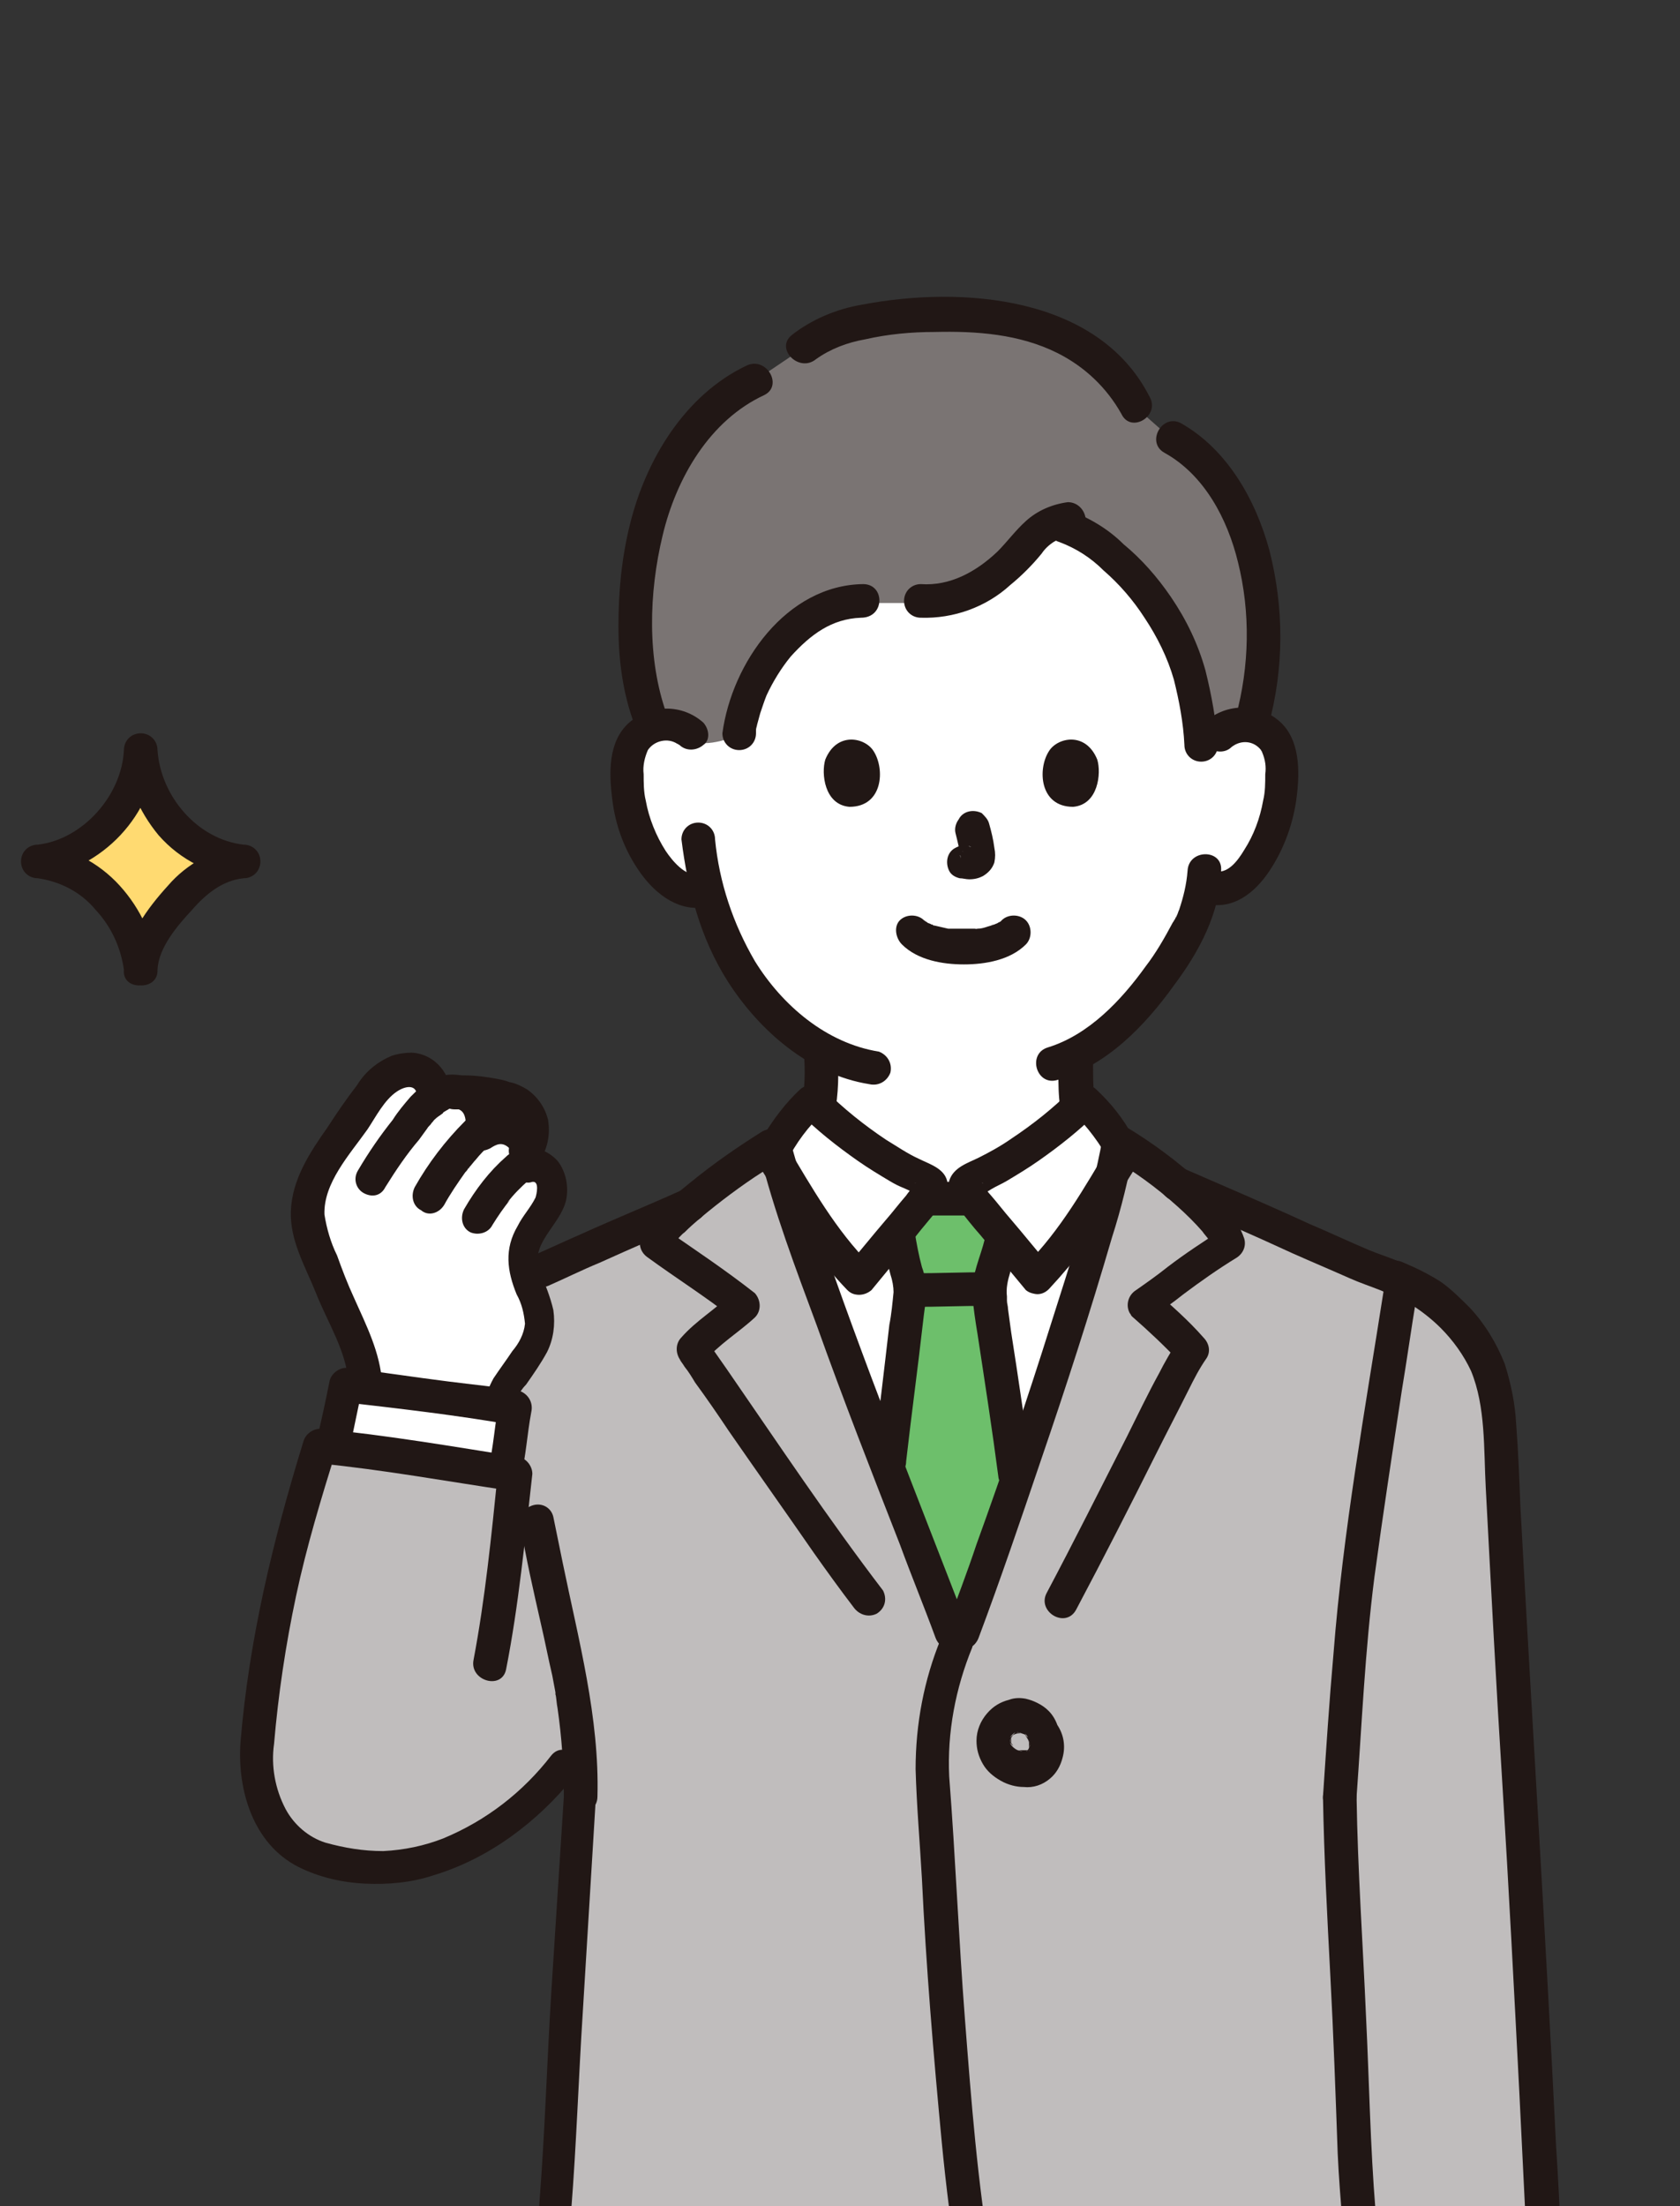 <?xml version="1.0" encoding="utf-8"?>
<!-- Generator: Adobe Illustrator 26.0.2, SVG Export Plug-In . SVG Version: 6.00 Build 0)  -->
<svg version="1.1" id="レイヤー_1" xmlns="http://www.w3.org/2000/svg" xmlns:xlink="http://www.w3.org/1999/xlink" x="0px"
	 y="0px" viewBox="0 0 160 210" style="enable-background:new 0 0 160 210;" xml:space="preserve">
<rect x="0" y="0" width="160" height="210" fill="#333333" stroke="none"/>
<style type="text/css">
	.st0{clip-path:url(#SVGID_00000104664810498083644300000012051411333701718664_);}
	.st1{fill:#FFDA71;}
	.st2{fill:#211715;}
	.st3{fill:#FFFFFF;}
	.st4{fill:#7A7473;}
	.st5{fill:#C0BDBD;}
	.st6{fill:#6DBF6B;}
	.st7{fill:none;}
</style>
<g>
	<defs>
		<rect id="SVGID_1_" width="160" height="210"/>
	</defs>
	<clipPath id="SVGID_00000024705641294564077130000003944832208466694806_">
		<use xlink:href="#SVGID_1_"  style="overflow:visible;"/>
	</clipPath>
	<g style="clip-path:url(#SVGID_00000024705641294564077130000003944832208466694806_);">
		<path class="st1" d="M13.3,92.3c0.1-2,1.6-4.4,3.5-6.6s3.8-3.5,6.3-3.7c-2.6-0.2-5-1.4-6.7-3.4c-1.8-2-2.8-4.6-3.1-7.2
			c-0.2,2.6-1.3,5.1-3,7c-1.7,2-4.1,3.3-6.8,3.6c2.6,0.2,5,1.5,6.6,3.5C12.1,87.6,13.3,90.2,13.3,92.3z"/>
		<path class="st2" d="M15,92.3c0.1-2.1,1.9-4.2,3.3-5.7c1.3-1.5,2.9-2.8,4.9-3c0.9,0,1.6-0.7,1.6-1.6s-0.7-1.6-1.6-1.6
			c-4.4-0.5-7.9-4.6-8.2-9c0-0.9-0.7-1.6-1.6-1.6c-0.9,0-1.6,0.7-1.6,1.6c-0.2,4.3-3.9,8.5-8.2,9c-0.9,0-1.6,0.7-1.6,1.6
			s0.7,1.6,1.6,1.6c2.1,0.3,4.1,1.3,5.5,3c1.5,1.6,2.4,3.6,2.7,5.7C11.9,94.3,15.1,94.3,15,92.3c-0.3-3-1.6-5.8-3.6-8
			c-2-2.2-4.8-3.7-7.8-3.9v3.2c6.2-0.9,11-6,11.4-12.2h-3.2c0.2,3,1.4,5.8,3.3,8.1c2.1,2.4,5,3.8,8.1,4.1v-3.2
			c-2.8,0.4-5.4,1.8-7.2,3.9c-2,2.2-4,4.9-4.2,8C11.6,94.3,14.8,94.3,15,92.3z"/>
		<path class="st3" d="M70.4,113.5c0.4-0.2,5.9-3.4,7.1-6.4c0.8-2.1,0.6-5,0.7-7.2c-2.2-1.3-4.1-3-5.7-4.9c-2.4-3-4.2-6.5-5.1-10.2
			L67,84.9c-1.4,0.4-2.4-0.4-3.2-1c-1-0.9-1.9-2-2.4-3.2c-1.2-2.4-1.7-5.2-1.5-7.9c0-0.7,0.2-1.4,0.5-2c0.5-0.9,1.5-1.5,2.5-1.7
			c1.1-0.2,2.2,0.2,3,0.9c0,0,1.7-21.8,24.8-21.8c22.7,0,25.4,21.8,25.4,21.8c0.8-0.7,1.9-1,3-0.9c1.1,0.1,2,0.8,2.5,1.7
			c0.3,0.6,0.5,1.3,0.5,2c0.2,2.7-0.3,5.4-1.5,7.9c-0.6,1.2-1.4,2.3-2.4,3.2c-1,0.9-2.5,1.1-3.7,0.3c-0.2,1.2-0.5,2.4-1,3.5
			c-0.8,2.2-5.4,9.7-11.1,12.7c0,2.2-0.1,4.8,0.6,6.7c1.2,3,7.7,6.7,8.2,6.9c0,0-6,14.4-20.8,14.4S70.4,113.5,70.4,113.5z"/>
		<path class="st4" d="M119.9,55.8c-0.2-1.7-0.7-3.4-1.3-5.1c-1.2-3.2-3.1-6.8-7-8.9l-3.5-3.1c-1.6-3.2-4.9-6-9.3-7.5
			c-4.6-1.6-17.9-1.9-22.4,2l-4.6,3.1c-5.1,2.3-8.7,7.9-10.3,13.7c-1.6,5.9-1.6,14.6,0.6,19.4c0.2-0.1,0.4-0.1,0.6-0.2
			c1.1-0.2,2.2,0.2,3,0.9c0.7,1.5,4.6-0.1,4.6-0.1c0.7-4.4,3.1-8.4,6.7-11c1.5-1,3.2-1.6,5-1.6l5.4,0c2.1,0.1,4.2-0.5,6-1.6
			c1.7-1.1,3.2-2.5,4.4-4.1c0.6-0.7,1.4-1.3,2.3-1.8l1,0.3c2.5,0.6,6,3.8,8,6.3c1.5,1.9,2.8,4.1,3.6,6.4c0.5,1.3,0.8,2.6,1.1,4
			c0.2,1,0.3,2.6,0.5,4.1l0.1,0.6l1.6-1.4c0.8-0.7,1.9-1,3-0.9C120.3,64.8,120.6,60.2,119.9,55.8z"/>
		<path class="st2" d="M109.5,37.8c-4.9-9.7-18-10.6-27.4-8.8c-2.4,0.4-4.8,1.4-6.7,2.9c-1.6,1.3,0.7,3.6,2.3,2.3
			c1.4-1,3-1.6,4.7-1.9c2.2-0.5,4.4-0.7,6.6-0.7c4-0.1,8.1,0.2,11.7,2c2.6,1.3,4.7,3.3,6.1,5.8C107.7,41.3,110.5,39.6,109.5,37.8
			L109.5,37.8z"/>
		<path class="st2" d="M100.8,101.1c0,2.3-0.1,4.7,0.9,6.8c0.7,1.3,1.6,2.5,2.8,3.4c1.2,1,2.5,2,3.9,2.9c0.7,0.5,1.4,0.9,2.1,1.3
			c0.8,0.4,1.7,0.2,2.2-0.6c0.4-0.8,0.2-1.8-0.6-2.2c-0.7-0.3-1.3-0.7-1.9-1.1c-0.6-0.4-1.1-0.7-1.6-1.1c-0.5-0.4-1-0.8-1.5-1.2
			c-0.5-0.5-1.1-0.9-1.5-1.5c-0.1-0.1-0.2-0.2-0.3-0.3c-0.1-0.1-0.1-0.1,0,0c-0.1-0.1-0.1-0.1-0.2-0.2c-0.2-0.2-0.3-0.5-0.4-0.7
			c-0.1-0.3,0.1,0.3-0.1-0.2c-0.1-0.3-0.2-0.5-0.2-0.8c-0.1-0.4-0.2-0.9-0.2-1.3c-0.1-1-0.1-2.1-0.1-3.1
			C104.1,99,100.9,99,100.8,101.1L100.8,101.1z"/>
		<path class="st2" d="M76.6,100.8c0.1,1.7,0,3.5-0.4,5.2c0,0.1-0.2,0.6-0.1,0.4c-0.1,0.1-0.1,0.2-0.2,0.4c-0.1,0.2-0.3,0.5-0.5,0.7
			c-0.1,0.1-0.1,0.2,0,0c0,0.1-0.1,0.1-0.1,0.2c-0.1,0.1-0.2,0.2-0.3,0.3c-0.2,0.3-0.5,0.5-0.7,0.7c-0.9,0.8-1.8,1.6-2.8,2.2
			c-0.6,0.4-1.2,0.8-1.9,1.1c-0.8,0.5-1,1.4-0.6,2.2c0.5,0.8,1.4,1,2.2,0.6c0.7-0.4,1.4-0.8,2.1-1.3c1.2-0.8,2.4-1.8,3.5-2.8
			c1.1-1,2-2.4,2.5-3.8c0.5-2,0.6-4.1,0.5-6.1C79.8,98.8,76.6,98.8,76.6,100.8L76.6,100.8z"/>
		<path class="st2" d="M113.1,82.9c-0.1,1.3-0.4,2.5-0.8,3.7c-0.1,0.2-0.1,0.3-0.2,0.5c0,0-0.2,0.5-0.1,0.2c0.1-0.3-0.1,0.2-0.1,0.2
			c-0.1,0.1-0.1,0.2-0.2,0.3c-0.8,1.5-1.6,2.9-2.6,4.2c-2.3,3.2-5.4,6.5-9.3,7.7c-2,0.6-1.1,3.7,0.9,3.1c4.7-1.4,8.3-5.1,11.1-9
			c2.4-3.2,4.4-6.9,4.5-11C116.4,80.8,113.2,80.8,113.1,82.9L113.1,82.9z"/>
		<path class="st2" d="M64.9,79.9c0.6,4.8,1.8,9.4,4.4,13.5c3,4.7,7.8,8.9,13.5,9.8c0.9,0.2,1.7-0.3,2-1.1c0.2-0.9-0.3-1.7-1.1-2
			c-5-0.8-9.2-4.4-11.8-8.6c-2.1-3.6-3.4-7.5-3.8-11.6c0-0.9-0.7-1.6-1.6-1.6C65.6,78.3,64.9,79,64.9,79.9L64.9,79.9z"/>
		<path class="st2" d="M100.9,51.6c1.6,0.6,3,1.5,4.2,2.7c1.5,1.3,2.8,2.8,3.9,4.5c1.2,1.8,2.2,3.8,2.8,5.9c0.5,2,0.9,4.1,1,6.2
			c0,0.9,0.7,1.6,1.6,1.6c0.9,0,1.6-0.7,1.6-1.6c-0.2-2.4-0.6-4.7-1.2-7.1c-0.7-2.5-1.8-4.8-3.3-7c-1.3-1.9-2.8-3.6-4.5-5
			c-1.5-1.5-3.4-2.6-5.4-3.3C99.8,47.9,98.9,51,100.9,51.6L100.9,51.6z"/>
		<path class="st2" d="M117.3,71.1c0.9-0.7,2.1-0.6,2.8,0.3c0,0.1,0.1,0.1,0.1,0.2c0.3,0.7,0.4,1.4,0.3,2.1c0,0.8,0,1.7-0.2,2.5
			c-0.3,1.7-0.9,3.3-1.8,4.7c-0.6,1-1.6,2.4-2.9,2c-2-0.5-2.9,2.6-0.9,3.1c2.7,0.7,4.8-1,6.2-3.1c1.4-2.1,2.3-4.6,2.6-7.1
			c0.3-2.4,0.3-5.4-1.6-7.1c-2-1.8-5.1-1.8-7.1,0c-0.6,0.6-0.6,1.6,0,2.3C115.7,71.7,116.7,71.7,117.3,71.1L117.3,71.1z"/>
		<path class="st2" d="M67,68.8c-2-1.8-5-1.8-7.1,0c-2,1.8-1.9,4.8-1.6,7.2c0.3,2.6,1.2,5,2.7,7.1c1.5,2.1,3.8,3.8,6.4,3.2
			c2-0.4,1.2-3.6-0.9-3.1c-1.2,0.3-2.5-1.3-3.1-2.2c-0.9-1.4-1.6-3.1-1.9-4.8c-0.2-0.8-0.2-1.7-0.2-2.5c-0.1-0.8,0.1-1.6,0.4-2.3
			c0.6-0.9,1.9-1.2,2.8-0.6c0.1,0,0.1,0.1,0.2,0.1c0.6,0.6,1.6,0.6,2.3,0C67.6,70.5,67.6,69.5,67,68.8L67,68.8z"/>
		<path class="st2" d="M71.1,34.8c-5.9,2.8-9.6,9-11.1,15.1c-0.8,3.2-1.1,6.4-1.1,9.7c0,3.2,0.4,6.3,1.5,9.3
			c0.7,1.9,3.8,1.1,3.1-0.9c-1.9-5.3-1.7-11.6-0.4-17c1.3-5.5,4.5-11,9.7-13.4C74.6,36.7,73,33.9,71.1,34.8L71.1,34.8z"/>
		<path class="st2" d="M110.9,43.1c3.8,2.1,6,6.3,7,10.4c1.2,4.8,1.1,9.9-0.2,14.7c-0.6,2,2.6,2.9,3.1,0.9
			c1.5-5.5,1.5-11.2,0.1-16.7c-1.3-4.8-4-9.6-8.4-12.1C110.7,39.3,109.1,42.1,110.9,43.1z"/>
		<path class="st2" d="M82.2,55.6c-7.3,0.1-12.5,7.5-13.4,14.2c0,0.9,0.7,1.6,1.6,1.6c0.9,0,1.6-0.7,1.6-1.6c0,0.2,0-0.2,0-0.3
			c0-0.2,0.1-0.4,0.1-0.5c0.1-0.4,0.2-0.7,0.3-1.1c0.2-0.6,0.4-1.2,0.6-1.7c0.6-1.3,1.4-2.6,2.3-3.7c1.9-2.1,3.9-3.6,6.7-3.7
			C84.3,58.8,84.3,55.6,82.2,55.6z"/>
		<path class="st2" d="M101.7,47.8c-1.5,0.2-2.9,0.8-4,1.8c-1,0.9-1.8,2-2.7,2.9c-2,1.9-4.5,3.3-7.3,3.1c-0.9,0-1.6,0.7-1.6,1.6
			c0,0.9,0.7,1.6,1.6,1.6c3.1,0.1,6.2-1,8.5-3.1c1.1-0.9,2.1-1.9,3-3c0.6-0.9,1.6-1.5,2.6-1.7c0.9,0,1.6-0.7,1.6-1.6
			C103.3,48.5,102.6,47.8,101.7,47.8z"/>
		<path class="st2" d="M85.9,89.9c1.5,1.5,3.9,1.9,5.9,1.9c2,0,4.4-0.4,5.9-1.9c0.6-0.6,0.6-1.7,0-2.3s-1.7-0.6-2.3,0
			c-0.1,0.1-0.3,0.3-0.1,0.1c0.3-0.2-0.1,0.1-0.2,0.1c-0.1,0.1-0.2,0.1-0.4,0.2c-0.1,0-0.2,0.1-0.3,0.1c0.1-0.1,0.3-0.1,0,0
			c-0.4,0.1-0.8,0.3-1.3,0.3c0,0-0.5,0.1-0.1,0c-0.1,0-0.3,0-0.4,0c-0.3,0-0.6,0-0.9,0c-0.3,0-0.6,0-0.8,0c-0.2,0-0.3,0-0.5,0
			c0.2,0,0.1,0-0.1,0c-0.4-0.1-0.9-0.2-1.3-0.3c-0.1,0-0.1,0-0.2-0.1c-0.1,0-0.1,0,0.1,0.1c0,0-0.2-0.1-0.2-0.1
			c-0.1-0.1-0.3-0.1-0.4-0.2c-0.1-0.1-0.2-0.1-0.3-0.2c0.4,0.2,0.2,0.2,0,0c-0.6-0.6-1.7-0.6-2.3,0S85.3,89.3,85.9,89.9L85.9,89.9
			L85.9,89.9z"/>
		<path class="st2" d="M91,79.3c0.2,0.8,0.4,1.6,0.5,2.4l-0.1-0.4c0,0.1,0,0.2,0,0.3l0.1-0.4c0,0.1,0,0.1,0,0.2l0.2-0.4
			c0,0,0,0.1-0.1,0.1l0.3-0.3c0,0-0.1,0.1-0.1,0.1l0.3-0.3c-0.1,0-0.1,0.1-0.2,0.1l0.4-0.2c-0.1,0-0.2,0.1-0.3,0.1l0.4-0.1
			c-0.1,0-0.2,0-0.3,0l0.4,0.1c-0.1,0-0.2,0-0.3-0.1c-0.2-0.1-0.4-0.1-0.6,0c-0.2,0-0.4,0.1-0.6,0.2c-0.8,0.4-1,1.4-0.6,2.2
			c0,0,0,0,0,0c0.2,0.4,0.6,0.6,1,0.7c0.3,0,0.6,0.1,0.9,0.1c0.5,0,0.9-0.1,1.3-0.3c0.5-0.3,0.9-0.7,1.1-1.3c0.1-0.5,0.1-0.9,0-1.4
			c-0.1-0.8-0.3-1.6-0.5-2.3c-0.1-0.4-0.4-0.7-0.7-1c-0.8-0.4-1.8-0.2-2.2,0.6c0,0,0,0,0,0C91,78.4,90.9,78.9,91,79.3L91,79.3z"/>
		<path class="st2" d="M78.6,72.3c-0.4,1.3-0.1,4.3,2.3,4.5c3.2,0,3.4-3.6,2.3-5.3C82.4,70.2,79.7,69.6,78.6,72.3z"/>
		<path class="st2" d="M104.5,72.3c0.4,1.3,0.1,4.3-2.3,4.5c-3.2,0-3.4-3.6-2.3-5.3C100.7,70.2,103.4,69.6,104.5,72.3z"/>
		<path class="st5" d="M83.5,136.6c-4.2-11-8.5-22.8-9.7-27.7c-2.9,1.7-5.6,3.6-8.1,5.8c-4.7,2.1-9.1,4-14,6.2c-1.4,0.6-3,1-4.2,1.9
			c0,0,0,12.1,0,17.3c-5.1-0.8-12-1.9-17-2.4c-2.7,8.9-4.6,15.6-5.8,26.7c-0.3,3.3-0.5,5.8,1.4,9c1,1.8,2.8,3.2,4.9,3.7
			c0.1,0,0.3,0.1,0.4,0.1c7.6,2.3,16.2-1.4,22.3-8.9l2-2.4l-0.3,5.2c-0.2,3.6-1.9,29.3-2,33.5c-0.1,4-1,12.1-1.1,16.1
			c-0.1,2.2-0.1,4.4-0.2,6.5c0,0.7-0.2,3.1,0.4,3.3c0.3,0.3,0.8,0.4,1.2,0.4c1.5,0.1,22.5,0.2,26.7-0.6c0.9-0.1,1.9-0.5,2.7-0.9
			c1.3-0.9,2.3-2.1,3.1-3.5c2.3-4.5,4.3-9.1,6-13.8l0.2-0.5c0.2,1.6,0.4,3.1,0.7,4.3c0.9,3.6,2.2,7,3.9,10.2
			c0.8,2.3,2.9,3.9,5.3,4.1c4.2,0.9,25.3,0.7,26.7,0.6c0.4,0,0.9-0.1,1.2-0.4c0.6-0.2,0.4-2.6,0.4-3.3c-0.1-2.2-0.1-4.4-0.2-6.5
			c0-0.8-0.1-1.8-0.2-2.9l1.8-0.1l13.3-1.5c1-0.1,1.8-1,1.8-2.1c-0.1-1.7-0.1-3.2-0.3-8.1c-1.1-22.8-2.7-47-3.8-69.1
			c-0.3-5.1-1.2-9.1-6.3-13.1c-0.9-0.6-1.8-1.1-2.8-1.5c-0.9-0.5-2-0.8-2.9-1.2c-6.1-2.6-11.8-5.3-18.6-8.2
			c-1.7-1.4-3.6-2.7-5.5-3.9c-1.7,9.8-13.2,42.5-15.4,47.9C89.7,152.8,86.7,145,83.5,136.6z"/>
		<path class="st3" d="M136.5,224.1c-3,0.4-5.6,0.6-5.6,0.6l-0.6,0.1c0-1.4-0.1-2.8-0.1-4.2c0-0.8-0.1-1.8-0.2-2.8l1.8-0.2
			c0,0,8.6-1,12-1.4c0.1,2.2,0.3,5.2,0.4,6.9C142.1,223.4,139.1,223.8,136.5,224.1z"/>
		<path class="st3" d="M142.2,223.7c0.1,5.8,1.4,9.2,2.7,14.8c1.3,5.6,1.3,7.4-1.4,11.2c-1.7,2.4-6.5,4.7-9,2.8v-8.2
			c-0.6,0.5-1.2,0.8-1.9,1.1c-1.6,0.4-3-1.6-2.9-3.2c0.5-6.2,2.1-10.7,3.6-16.7l0.2-2L142.2,223.7z"/>
		<path class="st3" d="M115.9,374.6c-0.1-0.4-0.1-0.9-0.1-1.2c-0.2-1.6-0.3-3.2-0.4-4.7c-4.2,0.1-10.7,0.1-15.5,0
			c0.1,1.9,0.2,3.6,0.3,5.9c2.6,1.6,5.3,3.2,8.2,3.8c2.9,0.6,6.2,0.1,8.4-2c-0.1-0.1-0.3-0.3-0.4-0.4
			C116.1,375.6,116,375.1,115.9,374.6z"/>
		<path class="st3" d="M83.7,368.8c-4.8,0-10.9,0-14.8,0c-0.1,1.6-0.3,3.1-0.4,4.7c0,0.9-0.2,1.8-0.6,2.6c-0.1,0.1-0.2,0.3-0.3,0.4
			c2.2,2.1,5.5,2.6,8.4,2c2.9-0.6,5.6-2.1,8.1-3.7c0.2-2.2,0.2-4,0.3-5.9L83.7,368.8z"/>
		<path class="st3" d="M91.4,156.2c-0.1,0.2-0.2,0.4-0.2,0.6c-3.4-9-15.1-38.6-17.3-47.5c0.9-1.6,2-3.1,3.4-4.4
			c3.1,3.1,6.7,5.6,10.7,7.5c0.2,0.1,0.5,0.2,0.5,0.5c0,0.2,0,0.4-0.1,0.6c-0.2,0.3-0.4,0.6-0.6,0.8c1.8,0,3,0,4.9,0
			c-0.2-0.3-0.4-0.5-0.6-0.8c-0.1-0.2-0.2-0.4-0.1-0.6c0.1-0.2,0.3-0.4,0.5-0.5c4-1.8,7.6-4.4,10.7-7.5c1.3,1.2,2.4,2.6,3.3,4.2
			C104.8,118.7,94.1,149.4,91.4,156.2z"/>
		<path class="st6" d="M86.3,126.5c0.3-2.2,0.4-3.6,0.4-3.7c0-0.5-0.1-1-0.2-1.5c-0.1-0.2-0.1-0.4-0.2-0.7c-0.3-1.1-0.4-1.9-0.7-3
			l-0.2-0.5c0.3-0.3,0.5-0.6,0.7-0.9c0.6-0.8,1.2-1.5,1.6-2l4.9,0c0.4,0.5,1,1.2,1.6,2c0.4,0.5,0.8,1,1.3,1.6l-0.3,0.6
			c-0.2,0.6-0.3,1.2-0.5,1.9c-0.3,0.8-0.5,1.7-0.6,2.6c0,0.5,1.3,9.1,2.5,17.4l0.1,0.6c-2.5,7.4-4.8,13.6-5.6,15.7
			c-1.3-3.4-3.8-9.8-6.5-17l0.1-0.6C85.3,134.4,85.9,129.6,86.3,126.5z"/>
		<path class="st2" d="M97.9,365.2c0.6,3.9,0.5,8.1,0.9,12c0,0.9,0.7,1.6,1.6,1.6c0.9,0,1.6-0.7,1.6-1.6c-0.5-4.3-0.4-8.6-1.1-12.9
			c-0.2-0.9-1.1-1.4-2-1.1C98.1,363.4,97.7,364.3,97.9,365.2L97.9,365.2z"/>
		<path class="st2" d="M113.6,363.2c0,3.6,0.2,7.2,0.7,10.8c0.1,1.4,0.3,2.7,1.4,3.6c0.9,0.8,1.9,1.6,3,2.3c0.8,0.4,1.8,0.2,2.2-0.6
			c0.4-0.8,0.2-1.7-0.6-2.2c-0.8-0.6-1.5-1.1-2.3-1.8c-0.1-0.1-0.3-0.2-0.4-0.4c0.3,0.4,0-0.1,0-0.3c-0.1-0.5-0.2-1-0.2-1.5
			c-0.4-3.3-0.6-6.6-0.6-9.9C116.8,361.1,113.6,361.1,113.6,363.2L113.6,363.2z"/>
		<path class="st2" d="M83.3,364.3c-0.6,4.3-0.6,8.6-1.1,12.9c0,0.9,0.7,1.6,1.6,1.6c0.9,0,1.6-0.7,1.6-1.6c0.5-4,0.4-8.2,0.9-12
			c0.2-0.9-0.3-1.7-1.1-2C84.5,363,83.6,363.5,83.3,364.3L83.3,364.3z"/>
		<path class="st2" d="M67.5,363.2c0,3.3-0.2,6.6-0.6,9.9c0,0.5-0.1,0.9-0.2,1.4c0,0.1-0.2,0.8-0.1,0.5c0.1-0.2,0,0-0.1,0.1
			c-0.1,0.1-0.1,0.1-0.2,0.2c-0.7,0.6-1.5,1.2-2.3,1.8c-0.7,0.5-1,1.4-0.6,2.2c0.5,0.8,1.4,1,2.2,0.6c1-0.7,2-1.4,2.9-2.3
			c1.1-1,1.3-2.3,1.4-3.7c0.5-3.6,0.7-7.2,0.7-10.8C70.7,361.1,67.5,361.1,67.5,363.2L67.5,363.2z"/>
		<path class="st4" d="M111.8,398.6c0.9,0.9,1.9,1.7,3,2.3c3.7,2.1,8,3,12.3,2.5c1.9-0.2,3.6-0.8,5.2-1.8c1.6-1,2.6-2.7,2.8-4.6
			c0.2-2.6-1.4-5.1-3.2-7c-4.8-4.8-9.9-9.5-14.1-14.7c-2.1,2.9-5.9,3.8-9.4,3.1c-3.1-0.6-5.9-2.4-8.7-4c-2.6-1.6-3,5.9-3.1,7.6
			c-0.1,2.6-0.5,6,1.5,7.9c2,1.6,4.2,2.8,6.6,3.6C107.9,394.4,109.5,396.4,111.8,398.6z"/>
		<path class="st4" d="M72.6,398.6c-0.9,0.9-1.9,1.7-3,2.3c-3.7,2.1-8,3-12.3,2.5c-1.9-0.2-3.6-0.8-5.2-1.8c-1.6-1-2.6-2.7-2.8-4.6
			c-0.2-2.6,1.4-5.1,3.2-7c4.8-4.8,9.9-9.5,14.1-14.7c2.1,2.9,5.9,3.8,9.4,3.1c3.1-0.6,5.9-2.4,8.7-4c2.6-1.6,3,5.9,3.1,7.6
			c0.1,2.6,0.5,6-1.5,7.9c-2,1.6-4.2,2.8-6.6,3.6C76.5,394.4,74.9,396.4,72.6,398.6z"/>
		<path class="st2" d="M110.7,399.7c2.9,2.7,6.6,4.5,10.5,5.2c3.8,0.6,8.3,0.5,11.6-1.7c3.3-2,4.8-6.1,3.4-9.7
			c-1.5-3.7-4.8-6.3-7.5-8.9c-3.4-3.3-6.7-6.8-9.8-10.4c-0.7-0.9-2-0.4-2.5,0.3c-2.7,3.5-7.7,2.7-11.2,1.1c-1.1-0.5-2.1-1.1-3.1-1.7
			c-0.8-0.6-1.6-1-2.5-1.3c-1.5-0.3-2.6,0.7-3.2,2c-1,2.3-1.2,4.9-1.3,7.4c-0.2,2-0.1,4,0.3,6c0.6,2.1,2,3.4,3.8,4.5
			c2,1.1,4,2,6.1,2.8C107.4,396.2,109,398.1,110.7,399.7c1.5,1.4,3.8-0.8,2.3-2.3c-1.4-1.5-3-2.9-4.6-4.1c-1.6-1.1-3.6-1.5-5.3-2.4
			c-1.5-0.7-3.5-1.6-4.3-3.1c-0.8-1.5-0.6-3.6-0.5-5.2c0.1-2.3,0.1-4.5,0.9-6.6c0.1-0.2,0.1-0.3,0.2-0.5c0.1-0.1-0.1,0,0,0
			c-0.1,0-0.3,0.1-0.4,0.1c-0.3,0-0.1,0-0.2-0.1c0.4,0.3,0.9,0.6,1.3,0.8c2,1.3,4.2,2.3,6.5,3.1c4.6,1.4,9.6,0.5,12.6-3.5l-2.5,0.3
			c2.3,2.8,4.7,5.4,7.3,7.9s5.3,4.9,7.7,7.6c1.9,2.2,3,5.2,0.7,7.6c-2.3,2.4-6.2,2.6-9.3,2.3c-3.7-0.3-7.3-1.9-10-4.5
			C111.5,396,109.2,398.3,110.7,399.7z"/>
		<path class="st2" d="M71.4,397.5c-2.4,2.3-5.5,3.7-8.7,4.3c-3.1,0.6-7,0.4-9.6-1.4c-1.2-0.7-1.9-1.9-2.2-3.3
			c-0.1-1.5,0.4-2.9,1.3-4.1c1-1.3,2.1-2.5,3.3-3.6c1.3-1.3,2.7-2.6,4-3.9c2.9-2.8,5.7-5.8,8.3-9l-2.5-0.3c2.6,3.4,6.7,4.6,10.9,3.9
			c2.3-0.5,4.5-1.4,6.6-2.6c0.9-0.5,1.8-1.1,2.8-1.7c0.3-0.2-0.2-0.1,0.1,0c-0.1,0-0.3,0-0.4,0c-0.5-0.1,0.1,0-0.2-0.1
			c0,0-0.1-0.1,0,0c0.2,0.3,0.4,0.7,0.5,1.1c0.2,0.7,0.3,1.3,0.4,2c0.1,0.8,0.2,2,0.2,2.9c0.2,1.7,0.2,3.4-0.1,5.1
			c-0.4,1.8-1.8,2.6-3.4,3.5c-1.9,1.1-4,1.5-5.9,2.6C74.7,394.1,73.1,395.8,71.4,397.5c-1.5,1.4,0.8,3.7,2.3,2.3
			c1.5-1.4,2.9-3,4.7-4.1c0.8-0.4,1.7-0.8,2.6-1c1-0.4,2.1-0.9,3-1.4c1.7-0.9,3.6-2.1,4.5-3.9c0.9-1.9,0.9-4,0.9-6.1
			c-0.1-2.5-0.1-5.2-0.9-7.7c-0.4-1.2-1.1-2.6-2.4-3c-0.7-0.2-1.4-0.1-2,0.3c-1.1,0.6-2.1,1.3-3.2,1.9c-3.7,2.1-9.6,3.9-12.7-0.3
			c-0.6-0.7-1.8-1.2-2.5-0.3c-2.7,3.2-5.6,6.3-8.6,9.2c-1.5,1.5-3,3-4.5,4.4c-1.4,1.3-2.7,2.8-3.6,4.4c-1.8,3.5-1.4,7.5,1.7,10.1
			c3,2.5,7.3,3.1,11.1,2.7c4.5-0.4,8.8-2.3,12.1-5.4C75.2,398.3,72.9,396,71.4,397.5z"/>
		<path class="st5" d="M127.7,230.9c-0.4,5.6-0.8,12-1.3,18.7c-1.2,14.8-2.9,50.5-3.6,71.2c-0.6,18-1.3,30.8-1.9,48.8
			c-2.5,0.3-21.5,0.2-25.7,0.1c-0.3-11.1-1.6-38.1-1.7-42.5c-0.4-12.5-0.9-70.6-1.3-82.2c-0.5,12.3-1.1,67.5-1.6,80.5
			c-0.2,4.6-1.8,32.6-2.2,44.2c-4.2,0.1-23.2,0.2-25.7-0.1c-0.6-18-1.3-30.8-1.9-48.8c-0.7-20.7-2.4-56.5-3.6-71.2
			c-0.4-6.7-0.8-13.1-1.3-18.7c0,0,3.2-18.5,35.5-18.5S127.7,230.9,127.7,230.9z"/>
		<path class="st7" d="M103.6,120.9c-3.8,1-7.6,1.6-11.5,1.6c-4.4-0.1-8.8-0.8-13.1-2"/>
		<path class="st7" d="M56.5,199.2c14.8,0,57.3,0.1,68.3,0.1"/>
		<path class="st2" d="M54.3,230.9c1.2,16.6,2.3,33.2,3.1,49.9c0.9,17.9,1.5,35.7,2.2,53.6c0.5,11.8,1,23.5,1.4,35.3
			c0.1,2.1,3.3,2.1,3.2,0c-0.7-19.9-1.5-39.7-2.3-59.6c-0.7-16.9-1.4-33.8-2.5-50.7c-0.6-9.5-1.2-19-1.9-28.5
			C57.4,228.9,54.2,228.8,54.3,230.9z"/>
		<path class="st2" d="M126.1,230.9c-1.2,16.6-2.3,33.2-3.1,49.9c-0.9,17.9-1.5,35.7-2.2,53.6c-0.5,11.8-1,23.5-1.4,35.3
			c-0.1,2.1,3.2,2.1,3.2,0c0.7-19.9,1.5-39.7,2.3-59.6c0.7-16.9,1.4-33.8,2.5-50.7c0.6-9.5,1.2-19,1.9-28.5
			C129.5,228.9,126.3,228.9,126.1,230.9L126.1,230.9z"/>
		<path class="st7" d="M55,219.8c14.8,0,60.5,0.1,71.5,0.1"/>
		<path class="st2" d="M87,124.4c2.3,0,4.6-0.1,7-0.1c0.9,0,1.6-0.7,1.6-1.6c0-0.9-0.7-1.6-1.6-1.6c-2.3,0-4.6,0.1-7,0.1
			c-0.9,0-1.6,0.7-1.6,1.6C85.4,123.6,86.2,124.4,87,124.4z"/>
		<path class="st2" d="M84.1,118.1c0.2,1.1,0.4,2.1,0.7,3.2c0.2,0.6,0.3,1.2,0.3,1.7c-0.1,1-0.2,2.1-0.4,3.1c-0.5,4.3-1,8.7-1.6,13
			c0,0.9,0.7,1.6,1.6,1.6c0.9,0,1.6-0.7,1.6-1.6c0.5-4.4,1.1-8.8,1.6-13.2c0.1-1,0.3-2,0.3-2.9c0-0.8-0.1-1.6-0.4-2.4
			c-0.3-1.1-0.5-2.2-0.7-3.4C86.8,115.2,83.7,116,84.1,118.1L84.1,118.1z"/>
		<path class="st2" d="M92.3,112.5l-4.1,0c-0.9,0-1.6,0.7-1.6,1.6c0,0.9,0.7,1.6,1.6,1.6l4.1,0c0.9,0,1.6-0.7,1.6-1.6
			S93.2,112.5,92.3,112.5z"/>
		<path class="st2" d="M98.3,140c-0.7-4.4-1.3-8.8-2-13.2c-0.1-0.7-0.2-1.5-0.3-2.2c0-0.3-0.1-0.5-0.1-0.8c0-0.2,0,0.2,0-0.1
			c0-0.1,0-0.2,0-0.3c-0.2-1.5,0.7-3.1,1-4.6c0.5-2-2.6-2.9-3.1-0.9c-0.4,1.7-1.3,3.5-1.2,5.3c0.1,1.3,0.3,2.6,0.5,3.8
			c0.7,4.6,1.4,9.1,2,13.7c0.2,0.9,1.1,1.4,2,1.1C98,141.7,98.5,140.8,98.3,140L98.3,140z"/>
		<path class="st2" d="M99.9,122.7c2.6-2.8,4.9-5.8,6.7-9.1c0.5-0.8,1-1.6,1.5-2.4c0.3-0.4,0.5-1,0.5-1.5c-0.1-0.5-0.3-1-0.7-1.5
			c-0.9-1.7-2.1-3.2-3.5-4.5c-0.6-0.6-1.6-0.6-2.3,0c-1.8,1.8-3.7,3.3-5.8,4.7c-1,0.7-2.1,1.3-3.1,1.8c-1,0.5-2.4,0.9-2.8,2.2
			c-0.2,0.9,0.1,1.9,0.8,2.5c0.7,0.9,1.4,1.8,2.2,2.7c1.4,1.7,2.8,3.4,4.3,5.2C98.3,123.3,99.3,123.3,99.9,122.7
			c0.6-0.6,0.6-1.6,0-2.3c-1.2-1.4-2.4-2.9-3.6-4.3c-0.7-0.8-1.3-1.6-2-2.4c-0.2-0.2-0.4-0.5-0.5-0.7c-0.1-0.1-0.1-0.2-0.2-0.3
			c-0.1-0.2,0-0.2,0,0.1l-0.2,0.8c-0.3,0.2-0.3,0.3,0,0.1l0.2-0.1c0.3-0.1,0.5-0.2,0.8-0.4c0.5-0.3,1-0.5,1.5-0.8c1-0.6,2-1.2,3-1.9
			c2-1.4,3.9-2.9,5.6-4.6h-2.3c1.4,1.4,2.6,3,3.5,4.7V109c-2.4,4-4.7,8.1-8,11.4C96.2,121.9,98.4,124.2,99.9,122.7z"/>
		<path class="st2" d="M82.9,120.4c-3.3-3.3-5.6-7.4-8-11.4v1.6c0.9-1.8,2.1-3.4,3.5-4.7h-2.3c1.7,1.7,3.6,3.2,5.6,4.6
			c1,0.7,2,1.3,3,1.9c0.5,0.3,0.9,0.5,1.4,0.7c0.2,0.1,0.5,0.2,0.8,0.4c0.1,0.1,0.2,0.1,0.4,0.2c0.2,0.1,0.2,0.1,0-0.1l-0.2-0.8
			c0-0.2,0.2-0.3,0-0.1c-0.1,0.1-0.1,0.2-0.2,0.3c-0.2,0.3-0.4,0.5-0.6,0.8c-0.7,0.8-1.3,1.6-2,2.4c-1.2,1.4-2.4,2.9-3.6,4.3
			c-0.6,0.6-0.6,1.6,0,2.3c0.6,0.6,1.6,0.6,2.3,0c1.4-1.7,2.8-3.4,4.2-5.1c0.7-0.9,1.5-1.8,2.2-2.7c0.7-0.7,1-1.7,0.8-2.6
			c-0.3-1.2-1.7-1.6-2.7-2.1c-1.1-0.5-2.1-1.2-3.1-1.8c-2.1-1.4-4.1-3-5.9-4.8c-0.6-0.6-1.6-0.6-2.3,0c-1.4,1.3-2.5,2.8-3.5,4.4
			c-0.3,0.4-0.5,0.9-0.7,1.4c-0.1,0.6,0.1,1.3,0.5,1.8c0.5,0.8,1,1.6,1.5,2.4c1.9,3.3,4.1,6.4,6.7,9.1
			C82.1,124.2,84.4,121.9,82.9,120.4z"/>
		<path class="st2" d="M48.3,124.2c1.2-0.8,2.6-1.4,3.9-1.8c1.6-0.7,3.2-1.5,4.9-2.2c3.1-1.4,6.3-2.8,9.4-4.1c0.8-0.5,1-1.4,0.6-2.2
			c-0.5-0.7-1.4-1-2.2-0.6c-3.1,1.4-6.3,2.7-9.4,4.1c-1.6,0.7-3.1,1.4-4.7,2.1c-1.4,0.5-2.8,1.1-4.1,1.9c-0.7,0.5-1,1.4-0.6,2.2
			C46.6,124.4,47.6,124.7,48.3,124.2L48.3,124.2z"/>
		<path class="st7" d="M103.6,120.9c-3.8,1-7.6,1.6-11.5,1.6c-4.4-0.1-8.8-0.8-13.1-2"/>
		<path class="st7" d="M56.5,199.2c14.8,0,57.3,0.1,68.3,0.1"/>
		<path class="st2" d="M111.3,114.1c4,1.7,7.9,3.4,11.8,5.2c1.8,0.8,3.7,1.6,5.5,2.4c1.8,0.8,3.9,1.3,5.5,2.5
			c0.8,0.4,1.8,0.2,2.2-0.6c0.4-0.8,0.2-1.7-0.6-2.2c-1.6-1.2-3.6-1.7-5.3-2.4c-1.9-0.8-3.8-1.7-5.7-2.5c-3.9-1.8-7.9-3.5-11.8-5.2
			c-0.8-0.4-1.7-0.2-2.2,0.6C110.3,112.7,110.5,113.6,111.3,114.1L111.3,114.1z"/>
		<path class="st2" d="M131.8,122.7c-1.8,11.5-3.9,23.1-4.8,34.7c-0.4,4.5-0.7,9.1-1,13.6c-0.1,2.1,3.1,2.1,3.2,0
			c0.5-6.9,0.8-13.9,1.7-20.9c0.8-5.9,1.7-11.8,2.6-17.7c0.5-3,0.9-5.9,1.4-8.9c0.2-0.9-0.3-1.7-1.1-2
			C133,121.4,132.1,121.9,131.8,122.7L131.8,122.7z"/>
		<path class="st2" d="M49.6,145.3c0.5,3.1,1.2,6.1,1.9,9.2c0.4,1.7,0.7,3.3,1.1,5c0.1,0.5,0.2,1.1,0.3,1.6c0,0.1,0,0.2,0,0.2
			c0.1,0.3-0.1-0.5,0-0.1c0.1,0.5,0.1,0.9,0.2,1.4c0.4,2.8,0.6,5.6,0.6,8.4c-0.1,2.1,3.2,2.1,3.2,0c0.2-7.5-1.8-14.9-3.3-22.2
			c-0.3-1.5-0.6-2.9-0.9-4.4c-0.2-0.9-1.1-1.4-2-1.1C49.8,143.6,49.4,144.4,49.6,145.3L49.6,145.3z"/>
		<path class="st2" d="M105.8,110.2c2.2,1.3,4.3,2.8,6.3,4.6c0.9,0.8,1.7,1.6,2.4,2.4c0.2,0.3,0.5,0.6,0.7,0.9
			c0.1,0.2,0.2,0.3,0.3,0.5c0.1,0.1,0.1,0.2,0.1,0.3c-0.1-0.2-0.1-0.2,0,0l0.7-1.8c-1.7,1.1-3.4,2.2-5.1,3.5c-1,0.8-2,1.5-3,2.2
			c-0.8,0.5-1,1.5-0.6,2.2c0.1,0.1,0.1,0.2,0.2,0.3c1.6,1.4,3.1,2.8,4.6,4.4l-0.3-2c-0.6,1-1.2,2-1.7,3c-1.1,2-2.1,4.1-3.1,6.1
			c-2.5,4.9-5,9.9-7.6,14.8c-1,1.8,1.8,3.5,2.8,1.6c2.6-4.9,5.1-9.8,7.6-14.8c1-2,2.1-4.1,3.1-6.1c0.5-1,1-2,1.7-3
			c0.4-0.6,0.3-1.4-0.3-2c-1.4-1.6-3-3-4.6-4.4l-0.3,2.5c1-0.7,2-1.4,3-2.2c1.6-1.2,3.3-2.4,5.1-3.5c0.6-0.4,0.9-1.1,0.7-1.8
			c-0.7-2.1-2.5-3.8-4.1-5.3c-2.2-2-4.6-3.8-7.1-5.3C105.6,106.4,104,109.2,105.8,110.2L105.8,110.2z"/>
		<path class="st2" d="M72.6,107.7c-2.4,1.5-4.7,3.1-6.9,4.9c-1.7,1.4-4,3.1-4.7,5.3c-0.2,0.7,0.1,1.4,0.7,1.8
			c2.6,1.9,5.6,3.8,8,5.7v-2.3c-1.5,1.5-3.4,2.6-4.8,4.2c-0.6,0.6-0.6,1.6,0,2.3c-0.5-0.6,0.2,0.3,0.3,0.5c0.4,0.5,0.7,1,1,1.5
			c1.1,1.5,2.2,3.1,3.2,4.6c2.7,3.9,5.4,7.7,8.1,11.6c1.2,1.7,2.5,3.5,3.8,5.2c0.5,0.7,1.4,1,2.2,0.6c0.8-0.5,1-1.4,0.6-2.2
			c-5.2-6.8-10-14-14.9-21.1c-0.7-1-1.4-2-2.1-3v2.3c1.3-1.6,3.3-2.8,4.8-4.2c0.6-0.6,0.6-1.6,0-2.3c-2.8-2.2-5.8-4.2-8.7-6.2
			l0.7,1.8c0.1-0.2,0-0.1,0,0.1c0-0.1,0.1-0.2,0.1-0.2c0.1-0.2,0.2-0.4,0.4-0.5c0.1-0.1,0.5-0.6,0.8-0.8c0.9-0.9,1.9-1.7,2.9-2.5
			c1.9-1.5,4-3,6.1-4.2C76,109.5,74.4,106.7,72.6,107.7L72.6,107.7z"/>
		<path class="st2" d="M72.3,109.6c1.4,5.7,3.5,11.2,5.5,16.6c2.5,7,5.2,13.9,7.9,20.8c1.1,3,2.3,5.9,3.4,8.9c0.3,0.8,1.1,1.3,2,1.1
			c0.9-0.2,1.4-1.1,1.1-2c-4.9-12.7-10-25.4-14.4-38.3c-0.9-2.7-1.8-5.3-2.5-8C75,106.7,71.8,107.5,72.3,109.6L72.3,109.6z"/>
		<path class="st2" d="M105,108.4c-1.1,6-3.1,11.9-4.9,17.6c-2.2,7-4.6,14.1-7.1,21c-0.9,2.7-1.9,5.3-2.9,8c-0.2,0.9,0.3,1.7,1.1,2
			c0.9,0.2,1.7-0.3,2-1.1c2.1-5.6,4-11.2,5.9-16.8c2.4-7,4.7-14.1,6.8-21.3c0.9-2.8,1.6-5.7,2.1-8.5c0.2-0.9-0.3-1.7-1.1-2
			C106.2,107,105.3,107.5,105,108.4L105,108.4z"/>
		<path class="st2" d="M89.6,156c-1.6,3.9-2.4,8.1-2.4,12.4c0.1,3.5,0.4,6.9,0.6,10.4c0.4,8.4,1.1,16.8,1.9,25.2
			c0.4,4.1,0.9,8.2,1.6,12.3c0.2,0.9,1.1,1.4,2,1.1c0.8-0.3,1.3-1.1,1.1-2c-1.3-7.6-1.9-15.4-2.5-23.2c-0.6-7.7-0.9-15.4-1.5-23.1
			c-0.2-4.2,0.6-8.4,2.2-12.3c0.2-0.9-0.3-1.7-1.1-2C90.7,154.6,89.8,155.1,89.6,156L89.6,156z"/>
		<path class="st2" d="M98.8,162.1c-0.4-0.2-0.7-0.3-1.1-0.4c-0.5-0.1-1.1-0.1-1.6,0.1c-0.8,0.2-1.5,0.6-2.1,1.3
			c-0.6,0.7-1,1.6-1,2.6c0,0.8,0.2,1.5,0.6,2.2c0.4,0.7,1,1.2,1.7,1.6c0.7,0.4,1.5,0.6,2.2,0.6c0.9,0.1,1.8-0.2,2.5-0.8
			c0.6-0.5,1-1.2,1.2-2c0.3-1.1,0.1-2.2-0.5-3.1C100.3,163.1,99.6,162.5,98.8,162.1c-0.4-0.2-0.8-0.3-1.2-0.2
			c-0.9,0.2-1.4,1.1-1.1,2c0,0,0,0,0,0c0.1,0.4,0.4,0.8,0.7,1c0.2,0.1,0.4,0.2,0.6,0.3l-0.3-0.3c0.2,0.1,0.3,0.3,0.4,0.5l-0.3-0.3
			c0.2,0.3,0.4,0.6,0.5,0.9l-0.2-0.4c0.1,0.2,0.1,0.4,0.2,0.6l-0.1-0.4c0,0.2,0,0.4,0,0.6l0.1-0.4c0,0.2-0.1,0.4-0.2,0.6l0.2-0.4
			c-0.1,0.2-0.2,0.4-0.4,0.6l0.3-0.3c-0.1,0.1-0.2,0.2-0.3,0.4l0.3-0.3c-0.1,0.1-0.2,0.1-0.3,0.2l0.4-0.2c-0.1,0.1-0.3,0.1-0.4,0.1
			l0.4-0.1c-0.4,0-0.8,0-1.1,0l0.4,0.1c-0.2,0-0.5-0.1-0.7-0.2l0.4,0.2c-0.2-0.1-0.4-0.2-0.6-0.4l0.3,0.3c-0.2-0.2-0.5-0.4-0.6-0.7
			l0.3,0.3c-0.1-0.2-0.3-0.4-0.4-0.6l0.2,0.4c-0.1-0.1-0.1-0.3-0.1-0.4l0.1,0.4c0-0.2,0-0.4,0-0.6l-0.1,0.4c0-0.2,0.1-0.4,0.2-0.6
			l-0.2,0.4c0.1-0.2,0.2-0.3,0.3-0.5l-0.3,0.3c0.1-0.2,0.3-0.4,0.5-0.5l-0.3,0.3c0.2-0.1,0.4-0.2,0.6-0.3l-0.4,0.2
			c0.2-0.1,0.4-0.1,0.6-0.2l-0.4,0.1c0.1,0,0.3,0,0.4,0l-0.4-0.1c0.3,0,0.5,0.1,0.8,0.2l-0.4-0.2l0.1,0c0.4,0.2,0.8,0.3,1.2,0.2
			c0.9-0.2,1.4-1.1,1.1-2c0,0,0,0,0,0C99.5,162.6,99.2,162.3,98.8,162.1z"/>
		<path class="st2" d="M91.3,216.3c0.8,3,1.8,5.9,3.1,8.7c1.2,2.6,2.6,5.2,5.4,6.3c2.7,1,5.9,1,8.8,1.1c6.4,0.2,12.9,0.3,19.3,0.1
			c1.2,0,2.5-0.1,3.4-1c0.7-0.8,0.7-1.9,0.7-2.9c0-1.2-0.1-2.5-0.1-3.7c-0.2-4.8-0.5-9.6-0.9-14.5c-0.5-6.1-0.6-12.3-0.9-18.4
			c-0.3-7-0.8-14-0.9-20.9c0-2.1-3.2-2.1-3.2,0c0.1,5.7,0.4,11.3,0.7,17c0.3,5.6,0.5,11.3,0.7,16.9c0.2,4.4,0.7,8.8,1,13.1
			c0.2,2.4,0.2,4.9,0.3,7.3c0,1,0.1,2.1,0.1,3.1c0,0.4-0.1,0.7-0.1,1.1l0.5-0.5l-0.2,0.2c-0.1,0-0.2,0-0.3,0c-0.7,0.1-1.4,0.1-2.1,0
			c-1.3,0-2.7,0-4,0c-3.5,0-6.9,0-10.4-0.1c-1.9,0-3.8-0.1-5.6-0.2c-0.7,0-1.5-0.1-2.2-0.1c-0.3,0-0.7-0.1-1-0.1
			c-0.1,0-0.9-0.1-0.4,0c-1-0.1-2-0.4-2.9-0.9c-1.1-0.7-1.7-2.1-2.3-3.3c-1.5-2.9-2.6-6-3.4-9.2C93.9,213.4,90.8,214.2,91.3,216.3
			L91.3,216.3z"/>
		<path class="st2" d="M133.8,253.9c2.2,1.5,5,0.9,7.2-0.1c2.2-1.1,4-2.8,5.2-5c2.6-4.7,0.5-10.2-0.7-15.1c-0.9-3.2-1.4-6.6-1.6-9.9
			c0-2.1-3.3-2.1-3.2,0c0.1,3.4,0.6,6.8,1.5,10.2c0.8,3.1,1.9,6.4,2.1,9.6c0,2.2-0.9,4.3-2.4,5.8c-1.4,1.4-4.5,3.1-6.4,1.8
			C133.6,249.9,132,252.7,133.8,253.9L133.8,253.9z"/>
		<path class="st2" d="M142.1,216.5c0.1,2.2,0.3,4.4,0.4,6.6l1.2-1.6c-0.6,0.1-1.2,0.2-1.8,0.3l-0.5,0.1c-0.5,0.1,0.3,0-0.2,0
			c-0.3,0-0.7,0.1-1,0.1c-1.4,0.2-2.9,0.4-4.3,0.5c-1.6,0.2-3.3,0.4-4.9,0.6c-0.9,0-1.6,0.7-1.6,1.6c0,0.9,0.7,1.6,1.6,1.6
			c4.5-0.5,9.1-1,13.6-1.7c0.7-0.2,1.2-0.8,1.2-1.6c-0.1-2.2-0.3-4.4-0.4-6.6c0-0.9-0.7-1.6-1.6-1.6
			C142.8,214.8,142.1,215.6,142.1,216.5L142.1,216.5z"/>
		<path class="st2" d="M131.8,225c-1.3,5.6-3.1,11-3.6,16.8c-0.2,2.3,1.3,5,3.8,5.2c1.7,0.2,3.7-1.3,4.8-2.5
			c1.4-1.5-0.9-3.8-2.3-2.3c-0.4,0.4-0.8,0.8-1.3,1.1c-0.4,0.3-0.8,0.6-1,0.5c-0.5-0.3-0.8-0.9-0.8-1.5c0-1.1,0.2-2.3,0.4-3.4
			c0.7-4.4,2.1-8.7,3.1-13.1C135.4,223.9,132.3,223,131.8,225L131.8,225z"/>
		<path class="st4" d="M144.7,322.3c0.9-11.7-0.3-50.6-1.5-59.2c-0.1-0.5-0.5-0.8-1-0.8c-4.2-0.1-9.8-0.3-14.2-0.2
			c-0.5,0-1,0.3-1.1,0.9c-1.1,8.2-3.5,46.7-3.2,58.9c0.1,2.7,2.5,3.6,5.5,3.7c3.2,0,6.8,0,9.8,0C142,325.5,144.5,324.9,144.7,322.3z
			"/>
		<path class="st2" d="M146.3,322.3c0.3-4.3,0.3-8.7,0.3-13.1c0-5.9-0.1-11.9-0.3-17.8c-0.2-5.7-0.4-11.5-0.7-17.2
			c-0.1-2.2-0.3-4.5-0.4-6.7c0-1.6-0.2-3.3-0.5-4.9c-0.5-2.2-2.9-2-4.7-2c-2-0.1-4.1-0.1-6.1-0.1c-2,0-4.1-0.2-6.1,0
			c-1.8,0.1-2.4,1.5-2.6,3.1c-0.5,3.9-0.8,7.9-1.1,11.8c-0.9,11.8-1.5,23.6-1.9,35.4c-0.1,2.4-0.1,4.7-0.1,7.1
			c0,2.1-0.4,4.8,0.8,6.6c2.1,3.2,6.6,2.6,9.9,2.7c2.1,0,4.2,0,6.3,0c1.7,0.1,3.3-0.2,4.8-1C145.3,325.4,146.2,323.9,146.3,322.3
			c0-0.9-0.7-1.6-1.6-1.6c-0.9,0-1.6,0.7-1.6,1.6c-0.1,1.1-1.3,1.4-2.2,1.5c-1.7,0.2-3.5,0.2-5.2,0.1c-2,0-4.1,0-6.1,0
			c-1.2,0-2.7,0-3.7-0.8c-0.7-0.6-0.6-1.5-0.6-2.3c0-0.9,0-1.8,0-2.7c0-2.2,0.1-4.4,0.1-6.6c0.3-11.1,1-22.1,1.7-33.2
			c0.3-4.2,0.6-8.5,1-12.7c0.1-0.7,0.1-1.3,0.2-2c0-0.1,0.1-0.3,0-0.4c0.1,0.4-1,0.5,0,0.5c0.9,0,1.9,0,2.8,0c2,0,3.9,0,5.9,0.1
			c0.9,0,1.9,0,2.8,0.1l1.3,0c0.2,0,0.4,0,0.6,0c0.4-0.1,0.2-0.1-0.1-0.4c-0.1-0.1,0-0.3,0,0c0,0.2,0,0.3,0.1,0.5
			c0,0.3,0.1,0.7,0.1,1c0.1,0.8,0.1,1.6,0.2,2.4c0.2,2.1,0.3,4.1,0.4,6.2c0.3,5.3,0.5,10.6,0.7,15.9c0.3,10.1,0.6,20.3,0.2,30.4
			c0,0.8-0.1,1.6-0.1,2.3C142.9,324.4,146.1,324.4,146.3,322.3z"/>
		<path class="st2" d="M133,265.3c0.1-4.4,0.4-17.2,0.2-18.5c1.1,0,3.1,0.1,4.2,0.1c0.1,3.6-0.1,15.9-0.1,18.4L133,265.3z"/>
		<path class="st2" d="M134.6,265.3c0.1-3.5,0.2-6.9,0.2-10.4c0-1.8,0-3.5,0-5.3c0-0.9,0-1.9-0.1-2.8l-1.6,1.6
			c1.4,0,2.8,0.1,4.2,0.1l-1.6-1.6c0.1,6.1-0.2,12.3-0.1,18.4l1.6-1.6l-4.3,0c-2.1,0-2.1,3.2,0,3.2l4.3,0c0.9,0,1.6-0.7,1.6-1.6
			c-0.1-6.1,0.2-12.3,0.1-18.4c0-0.9-0.7-1.6-1.6-1.6c-1.4,0-2.8-0.1-4.2-0.1c-0.9,0-1.6,0.7-1.6,1.6c0.1,0.9,0.1,1.9,0.1,2.8
			c0,1.8,0,3.5,0,5.3c0,3.5-0.1,6.9-0.2,10.4C131.3,267.4,134.6,267.4,134.6,265.3z"/>
		<path class="st2" d="M131.9,123c0.9,0.5,1.8,0.8,2.7,1.3c0.9,0.6,1.8,1.3,2.6,2.1c1.2,1.2,2.2,2.6,2.9,4.1
			c1.4,3.4,1.2,7.4,1.4,11.1c0.5,9.5,1,19,1.6,28.5c0.6,9.7,1.1,19.4,1.6,29.1c0.2,4.1,0.4,8.1,0.6,12.2c0.1,1,0.1,1.9,0,2.9
			c0,0.1-0.5,0.3-0.1,0.2c0,0-0.1,0-0.1,0c-0.2,0-0.5,0.1-0.7,0.1l-12.5,1.4c-0.9,0-1.6,0.7-1.6,1.6c0,0.9,0.7,1.6,1.6,1.6l11.9-1.4
			c0.5-0.1,0.9-0.1,1.4-0.2c2-0.2,3.5-1.9,3.4-3.8c0-3.2-0.2-6.3-0.4-9.5c-1-20.3-2.3-40.6-3.4-60.9c-0.1-2.6-0.2-5.2-0.4-7.8
			c-0.1-2-0.5-3.9-1.1-5.8c-0.8-2-1.9-3.8-3.3-5.3c-0.9-0.9-1.8-1.8-2.8-2.5c-1.1-0.7-2.3-1.3-3.5-1.8
			C131.7,119.2,130,122,131.9,123L131.9,123z"/>
		<path class="st3" d="M47.1,134.6c0-1.1,0.4-2.1,1-2.9c0.7-0.8,1.3-2,1.9-2.9c1.1-1.3,1.4-3.1,0.8-4.7c-0.5-1.6-1.5-2.8-1.4-4.5
			c0.1-1.1,0.5-2.1,1.2-2.9c0.7-0.8,1.2-1.8,1.6-2.8c0.3-1-0.1-2-0.8-2.7c-0.5-0.3-1-0.4-1.6-0.3c0.4-1.2,0-2.5-1.1-3.2
			c-1.1-0.8-2.2-0.6-3.3,0.1c0.3-1.1,0.1-2.7-0.8-3.4s-2.7-1-3.6,0c0.1-1.1-0.5-2.2-1.6-2.6c-1.2-0.2-2.4,0.1-3.2,1
			c-0.5,0.5-0.9,1-1.3,1.5l-2.8,4c-1.7,2.4-3.5,5.1-3,8c0.3,2,1.6,4.5,2.3,6.4c1.2,3.2,2.9,5.4,3.1,8.9"/>
		<path class="st2" d="M48.7,135.1c0.1-0.6,0.2-1.3,0.4-1.9c0.3-0.5,0.6-1,1-1.4c0.7-1,1.4-2,2-3.1c0.6-1.2,0.8-2.6,0.6-4
			c-0.3-1.3-0.8-2.5-1.3-3.7c-1-2.6,1.9-4.3,2.5-6.7c0.3-1.3,0-2.8-0.8-3.8c-0.9-1-2.3-1.5-3.6-1.1l2,2c0.7-2.3-0.6-4.8-2.9-5.5
			c-1.3-0.4-2.7-0.2-3.8,0.6l2.4,1.8c0.4-1.9,0.1-4.2-1.7-5.3c-1.7-1.1-3.9-0.9-5.4,0.4l2.8,1.1c0.2-2.2-1.5-4.2-3.7-4.3
			c-0.6,0-1.3,0.1-1.9,0.3c-1.4,0.6-2.5,1.5-3.3,2.8c-1,1.3-1.9,2.6-2.8,4c-1.7,2.4-3.4,5-3.5,8c-0.1,2.8,1.4,5.3,2.4,7.8
			c1.1,2.8,2.9,5.5,3.1,8.6c0.1,2.1,3.3,2.1,3.2,0c-0.2-3-1.5-5.5-2.7-8.2c-0.6-1.3-1.1-2.6-1.6-4c-0.6-1.2-1-2.6-1.2-3.9
			c-0.1-3,2.4-5.7,4.1-8.1c0.8-1.2,1.6-2.8,2.8-3.6c0.9-0.6,2-0.7,1.9,0.6c0,0.9,0.8,1.6,1.7,1.6c0.4,0,0.8-0.2,1.1-0.4
			c0.2-0.2,0.2-0.2,0.7-0.2c0.3,0,0.6,0.1,0.8,0.3c0.4,0.4,0.4,1.2,0.3,1.7c-0.2,0.9,0.3,1.8,1.2,2c0.4,0.1,0.8,0,1.2-0.2
			c0.6-0.4,1.1-0.6,1.7-0.1c0.4,0.3,0.5,0.9,0.3,1.3c-0.2,0.9,0.3,1.8,1.2,2c0.3,0.1,0.5,0.1,0.8,0c0.7-0.1,0.4,1.2,0.3,1.5
			c-0.5,1-1.2,1.7-1.7,2.7c-1.3,2.2-1,4.3-0.1,6.5c0.5,0.9,0.7,1.8,0.8,2.8c-0.1,1-0.6,1.9-1.2,2.6c-0.6,0.9-1.2,1.7-1.8,2.6
			c-0.5,0.9-0.9,2-1,3.1c-0.2,0.9,0.3,1.7,1.1,2C47.6,136.4,48.4,135.9,48.7,135.1L48.7,135.1z"/>
		<path class="st2" d="M36.7,113c1-1.6,2-3.1,3.2-4.5c0.3-0.4,0.5-0.7,0.8-1.1c0.1-0.2,0.3-0.3,0.4-0.5c0.2-0.2-0.3,0.3-0.1,0.1
			c0.1-0.1,0.1-0.1,0.2-0.2c0.2-0.3,0.5-0.5,0.8-0.7c0.2-0.2-0.2,0.1,0,0c0.1-0.1,0.2-0.1,0.2-0.2c0.1-0.1,0.3-0.2,0.5-0.3
			c0.8-0.5,1-1.4,0.6-2.2c-0.5-0.8-1.4-1-2.2-0.6c-0.8,0.4-1.4,1-2,1.6c-0.6,0.7-1.2,1.4-1.7,2.2c-1.2,1.5-2.3,3.1-3.3,4.8
			c-0.5,0.8-0.2,1.8,0.6,2.2S36.3,113.8,36.7,113C36.7,113,36.7,113,36.7,113L36.7,113z"/>
		<path class="st2" d="M42.3,114.7c0.6-1.1,1.3-2.1,2-3.1c0.1-0.1,0.2-0.2,0.3-0.4c0.1-0.2,0,0,0,0.1c0-0.1,0.1-0.1,0.1-0.2
			c0.2-0.2,0.4-0.5,0.6-0.7c0.4-0.5,0.8-0.9,1.3-1.4c0.6-0.6,0.7-1.6,0-2.3s-1.6-0.7-2.3,0c0,0,0,0,0,0c-1.9,1.9-3.5,4-4.8,6.3
			c-0.4,0.8-0.2,1.8,0.6,2.2C40.8,115.8,41.8,115.5,42.3,114.7L42.3,114.7L42.3,114.7z"/>
		<path class="st2" d="M46.9,116.6c0.5-0.8,1.1-1.7,1.7-2.4l-0.3,0.3c0.6-0.8,1.3-1.5,2.1-2.2c0.3-0.3,0.5-0.7,0.5-1.1
			c0-0.4-0.2-0.8-0.5-1.1c-0.3-0.3-0.7-0.5-1.1-0.5c-0.4,0-0.8,0.2-1.1,0.5c-1.6,1.4-2.9,3.1-4,5c-0.4,0.8-0.2,1.8,0.6,2.2
			C45.5,117.6,46.5,117.4,46.9,116.6L46.9,116.6z"/>
		<path class="st3" d="M32.9,132.5c-0.3,1.6-0.7,3.5-1.2,5.4c5,0.5,11.5,1.6,16.3,2.3c0,0.9,0.9-5.3,1-6.3c-0.6-0.1-11.8-1.7-16-2.2
			C33,132,32.9,132.3,32.9,132.5z"/>
		<path class="st2" d="M43.3,105.6c0.4,0,0.9,0,1.3,0c0.3,0,0.5,0,0.8,0c0.1,0,0.2,0,0.3,0l0.2,0l-0.2,0c0.3,0,0.5,0.1,0.8,0.1
			c0.2,0,0.4,0.1,0.6,0.2c0.3,0.1,0.5,0.1,0.8,0.2c0.1,0,0.2,0.1,0.3,0.1c0.1,0,0.1,0,0.2,0.1c-0.2-0.1-0.2-0.1-0.1,0
			c0.1,0,0.2,0.1,0.2,0.1c0,0,0.1,0.1,0.1,0.1c0.1,0.1,0.1,0-0.1-0.1c0,0,0.1,0.1,0.2,0.2c0.1,0.1,0.2,0.3,0.1,0.1
			c-0.1-0.2,0,0,0,0.1c0.1,0.1,0.1,0.2,0.1,0.3c0.2,0.3-0.1-0.3,0,0c0,0.1,0.1,0.2,0.1,0.2c0,0.1,0,0.1,0.1,0.2c0-0.3,0-0.3,0-0.2
			c0,0,0,0.1,0,0.1c0,0.1,0,0.2,0,0.3c0-0.1,0.1-0.4,0-0.1c0,0.2-0.1,0.4-0.2,0.6c0,0.1-0.1,0.4,0,0.1c0,0.1-0.1,0.3-0.2,0.4
			c-0.5,0.8-0.2,1.8,0.6,2.2s1.8,0.2,2.2-0.6c0,0,0,0,0,0c0.7-1.1,0.9-2.4,0.7-3.7c-0.3-1.2-1-2.2-2-2.9c-0.5-0.3-1.1-0.6-1.7-0.7
			c-0.5-0.2-1.1-0.3-1.7-0.4c-1.2-0.2-2.4-0.3-3.6-0.2c-0.9,0-1.6,0.7-1.6,1.6S42.4,105.6,43.3,105.6L43.3,105.6z"/>
		<path class="st2" d="M49.6,140.6c0.5-2,0.6-4.1,1-6.2c0.2-0.9-0.3-1.7-1.1-2c-2.2-0.4-4.5-0.6-6.8-0.9c-3.2-0.4-6.4-0.9-9.7-1.3
			c-0.7,0-1.4,0.5-1.6,1.2c-0.4,2-0.8,3.9-1.3,5.9c-0.5,2,2.6,2.9,3.1,0.9c0.5-2,0.8-3.9,1.3-5.9l-1.5,1.2
			c5.2,0.6,10.4,1.2,15.6,2.1l-1.1-2c-0.4,2.1-0.5,4.2-1,6.2C46,141.7,49.1,142.6,49.6,140.6L49.6,140.6z"/>
		<path class="st2" d="M52.5,167.1c-2.7,3.5-6.2,6.2-10.3,7.9c-1.8,0.7-3.7,1.1-5.7,1.2c-1.9,0-3.7-0.3-5.5-0.8
			c-1.6-0.5-3-1.7-3.8-3.2c-1-1.9-1.4-4.1-1.1-6.2c0.4-4.7,1.1-9.4,2.1-14.1c1-4.7,2.4-9.3,3.8-13.8l-1.6,1.2
			c6.1,0.6,12.1,1.7,18.2,2.6l-1.2-1.6c-0.6,5.9-1.2,11.9-2.3,17.7c-0.4,2,2.7,2.9,3.1,0.9c1.2-6.1,1.8-12.4,2.5-18.6
			c0-0.7-0.5-1.4-1.2-1.6c-6.3-1-12.7-2.1-19-2.7c-0.7,0-1.4,0.5-1.6,1.2c-2.9,9.4-5.2,18.9-6,28.7c-0.3,4.5,1.2,9.6,5.5,11.8
			c2,1,4.2,1.5,6.4,1.6c2.2,0.1,4.4-0.1,6.5-0.8c5.3-1.6,9.9-5.1,13.3-9.3C56.1,167.8,53.8,165.5,52.5,167.1L52.5,167.1z"/>
		<path class="st2" d="M90.6,245.4c-0.3,6.7-0.4,13.5-0.5,20.2c-0.2,9.7-0.3,19.4-0.5,29.1c-0.1,8.4-0.3,16.7-0.5,25.1
			c-0.2,5.9-0.5,11.9-0.8,17.8c-0.5,9.8-1.1,19.6-1.5,29.4c0,0.9-0.1,1.8-0.1,2.7c-0.1,2.1,3.2,2.1,3.2,0c0.3-9.5,0.9-19,1.4-28.5
			c0.3-6.4,0.7-12.8,0.9-19.2c0.2-7.9,0.3-15.8,0.5-23.7c0.2-9.8,0.3-19.6,0.5-29.3c0.1-7.3,0.2-14.7,0.5-22c0-0.5,0-1.1,0.1-1.6
			C93.9,243.4,90.7,243.4,90.6,245.4L90.6,245.4z"/>
		<path class="st2" d="M90.6,245.4c0.2,6.5,0.3,13.1,0.4,19.6c0.1,9.7,0.3,19.4,0.4,29c0.1,8.6,0.2,17.2,0.4,25.8
			c0.1,5.7,0.3,11.4,0.6,17.1c0.4,10,0.9,20.1,1.2,30.1c0,0.9,0.1,1.8,0.1,2.7c0.1,2.1,3.3,2.1,3.2,0c-0.3-9.8-0.7-19.5-1.2-29.3
			c-0.3-6.1-0.6-12.2-0.7-18.3c-0.2-8.2-0.3-16.4-0.4-24.6c-0.1-9.7-0.3-19.5-0.4-29.2c-0.1-7.2-0.2-14.4-0.4-21.5c0-0.5,0-1,0-1.5
			C93.8,243.4,90.5,243.3,90.6,245.4L90.6,245.4z"/>
		<path class="st2" d="M62.7,371.3c2.8,0.3,5.8,0.2,8.6,0.2c4.1,0,8.3,0,12.4,0c1.6,0,3.1,0,4.7-0.1c2.1,0,2.1-3.3,0-3.2
			c-7.3,0.2-14.7,0.1-22,0c-1.2,0-2.5,0-3.8-0.1c-0.9,0-1.6,0.7-1.6,1.6C61.1,370.6,61.8,371.3,62.7,371.3L62.7,371.3z"/>
		<path class="st2" d="M121,368.1c-2.8,0.3-5.8,0.2-8.6,0.2c-4.1,0-8.3,0-12.4,0c-1.6,0-3.1,0-4.7-0.1c-2.1,0-2.1,3.2,0,3.2
			c7.3,0.2,14.7,0.1,22,0c1.2,0,2.5,0,3.8-0.1c0.9,0,1.6-0.7,1.6-1.6C122.6,368.8,121.9,368.1,121,368.1L121,368.1z"/>
		<path class="st2" d="M53.7,171c-0.4,6.2-0.8,12.5-1.2,18.7c-0.4,6.5-0.6,13.1-1.1,19.6c-0.4,5.2-0.8,10.4-1,15.7
			c0,1.2-0.1,2.4-0.1,3.6c0,1.2,0.1,2.4,1.1,3.2c1,0.7,2.2,0.7,3.4,0.7c7,0.1,14,0.1,21-0.2c1.4-0.1,2.8-0.2,4.2-0.4
			c2.4-0.3,4.5-1.4,6-3.3c1.4-1.9,2.5-3.9,3.4-6.1c1.1-2.4,2.2-4.8,3.1-7.2c0.4-0.9,0.7-1.9,1-2.9c0.6-2-2.5-2.8-3.1-0.9
			c-1.4,4.3-3.2,8.4-5.3,12.3c-1.1,2.2-2.4,4.1-4.9,4.7c-0.3,0.1-0.6,0.1-0.9,0.2c-0.3,0.1,0.1,0,0,0c-0.1,0-0.3,0-0.4,0
			c-0.6,0.1-1.3,0.1-1.9,0.2c-6.9,0.4-13.9,0.4-20.8,0.3c-0.9,0-1.7,0.1-2.6,0c-0.1,0-0.2,0-0.3,0c-0.1,0-0.2-0.2-0.3-0.2
			c0.3-0.1,0.2,0.7,0.4,0.4c0-0.2,0-0.3,0-0.5c0-1.1,0.1-2.1,0.1-3.2c0.2-5.1,0.5-10.2,0.9-15.3c0.5-6.3,0.7-12.6,1.1-18.8
			c0.4-6.6,0.8-13.1,1.2-19.7c0-0.3,0-0.6,0.1-1C57,168.9,53.8,168.9,53.7,171L53.7,171z"/>
	</g>
</g>
</svg>
